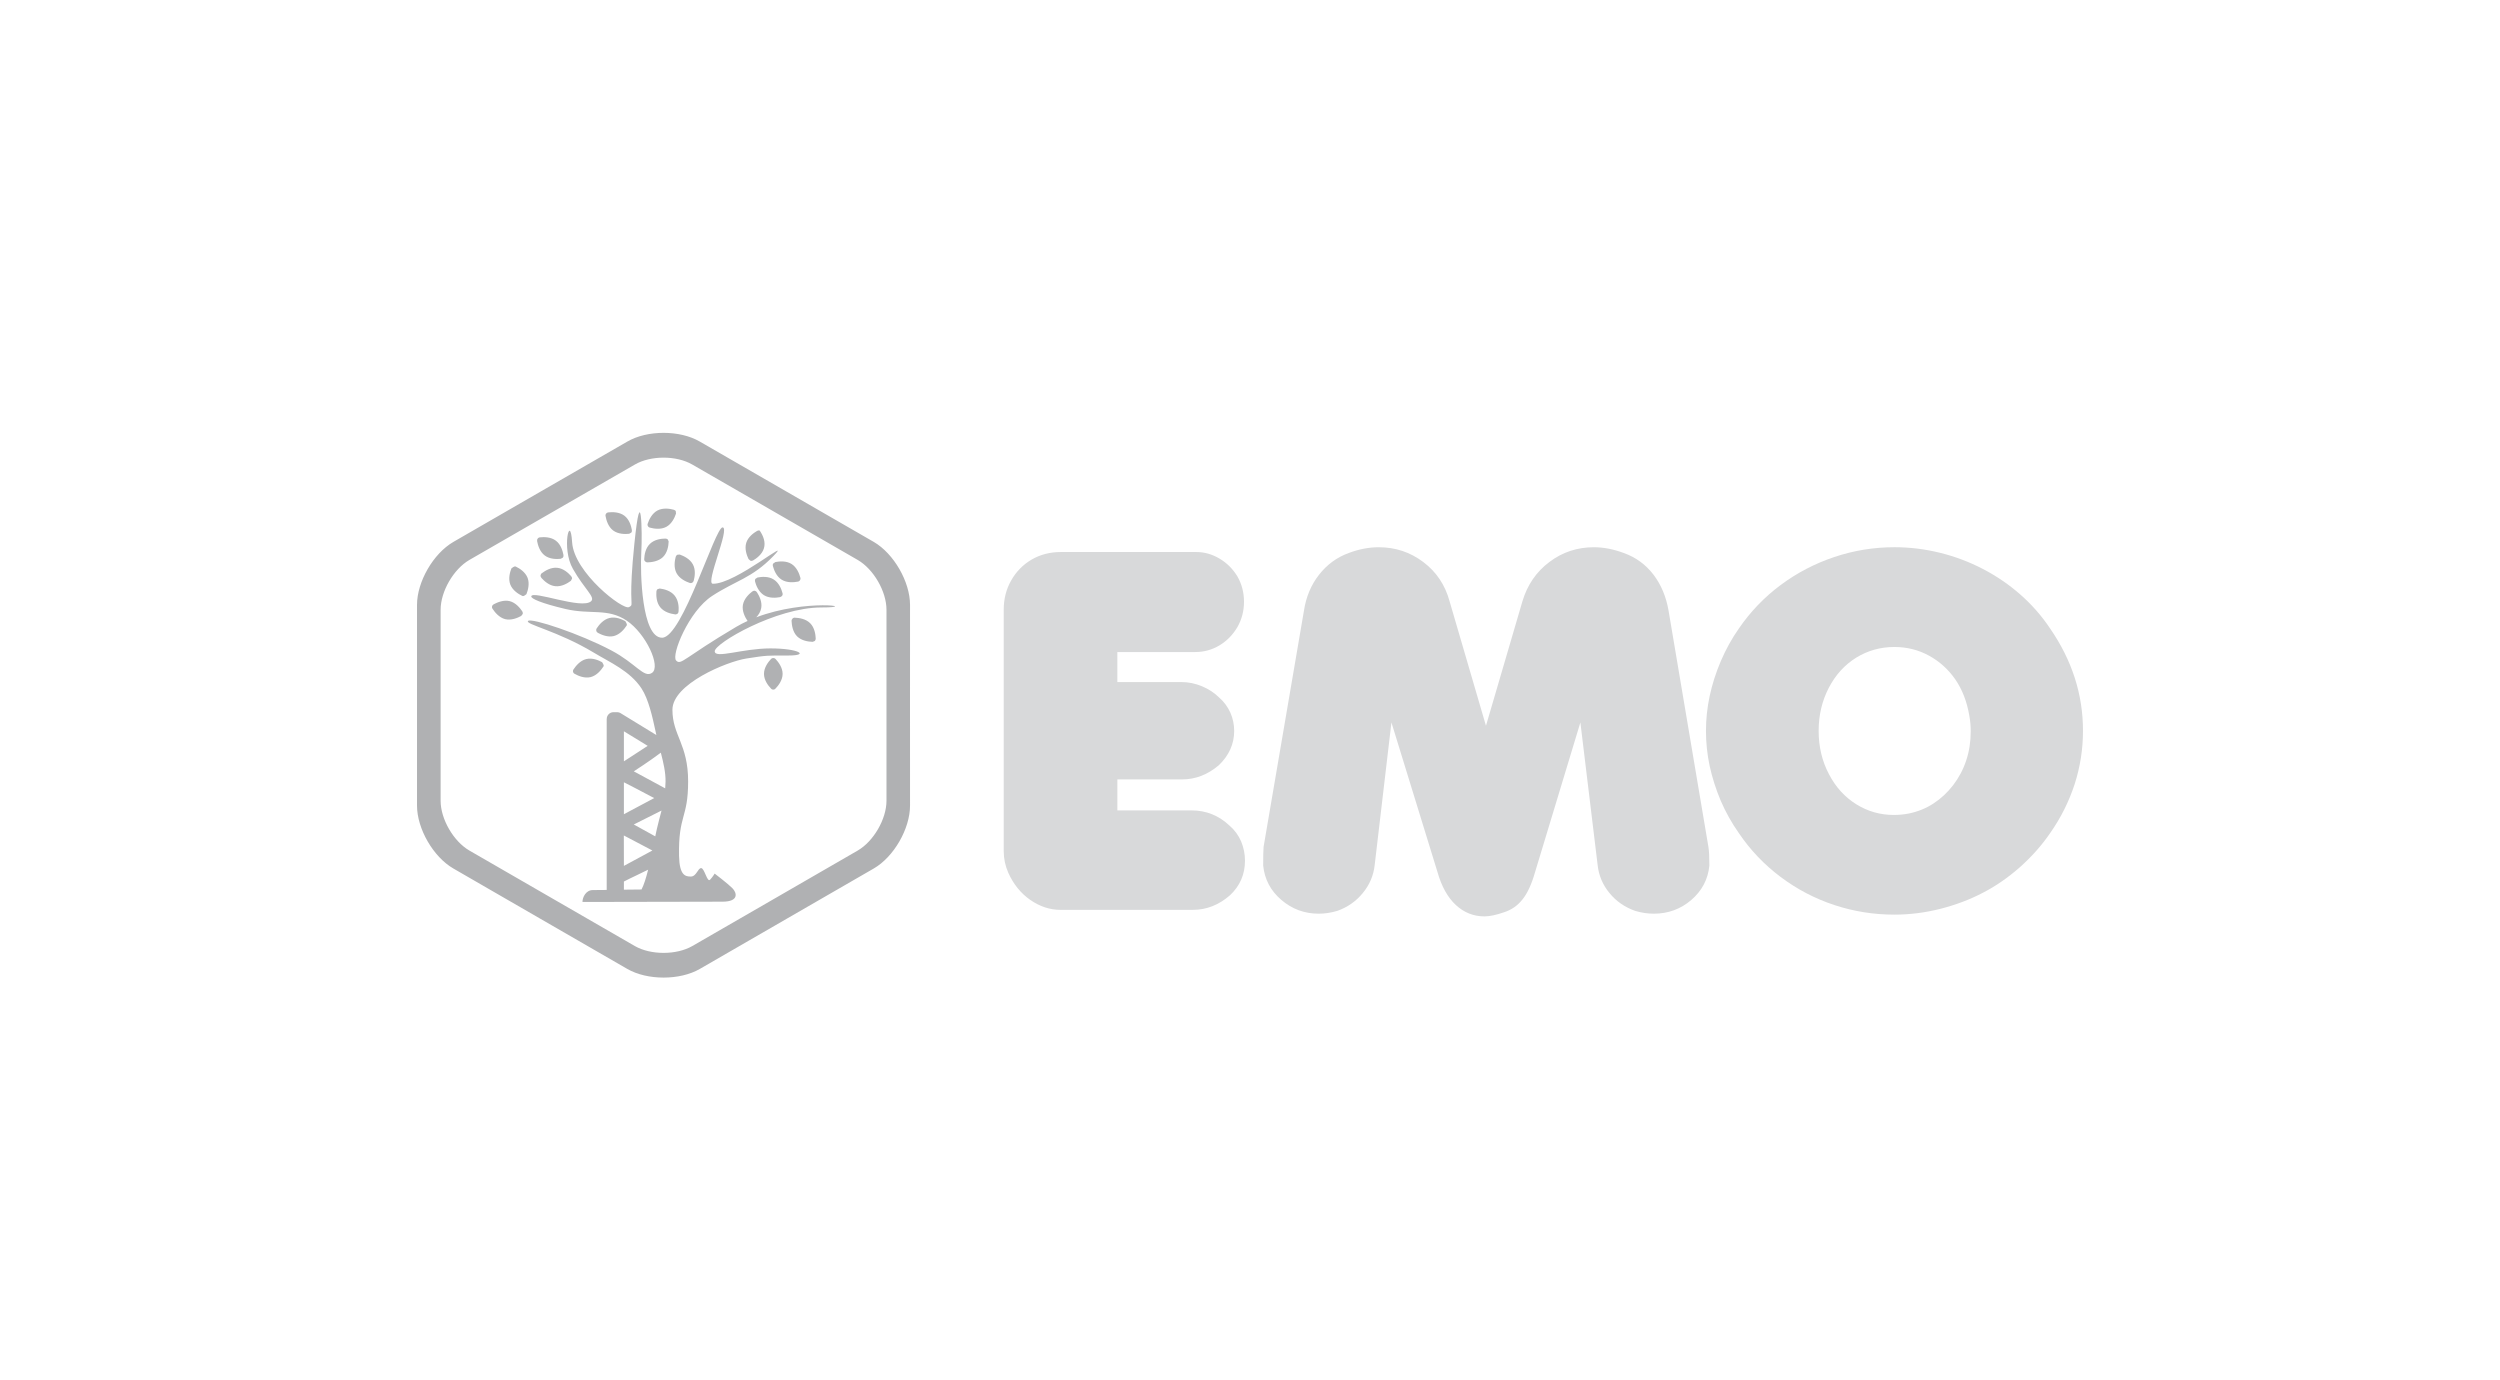 <?xml version="1.0" encoding="utf-8"?>
<!-- Generator: Adobe Illustrator 16.0.0, SVG Export Plug-In . SVG Version: 6.00 Build 0)  -->
<!DOCTYPE svg PUBLIC "-//W3C//DTD SVG 1.1//EN" "http://www.w3.org/Graphics/SVG/1.1/DTD/svg11.dtd">
<svg version="1.1" id="Capa_1" xmlns="http://www.w3.org/2000/svg" xmlns:xlink="http://www.w3.org/1999/xlink" x="0px" y="0px"
	 width="150px" height="82.817px" viewBox="0 0 150 82.817" enable-background="new 0 0 150 82.817" xml:space="preserve">
<g>
	<g>
		<path fill="#D8D9DA" d="M75.791,51.937c0-0.52,0.005-0.891,0.024-1.123l2.422-14.173c0.127-0.827,0.427-1.547,0.905-2.156
			c0.474-0.607,1.067-1.045,1.782-1.305c0.613-0.231,1.212-0.346,1.8-0.346c0.997,0,1.887,0.294,2.674,0.888
			c0.785,0.591,1.311,1.378,1.577,2.355l2.183,7.469l2.188-7.469c0.297-0.989,0.837-1.776,1.623-2.362
			c0.781-0.589,1.671-0.881,2.661-0.881c0.576,0,1.176,0.114,1.797,0.346c0.727,0.26,1.314,0.692,1.78,1.297
			c0.462,0.606,0.763,1.328,0.907,2.164l2.391,14.173c0.039,0.232,0.057,0.604,0.057,1.123c-0.081,0.827-0.449,1.515-1.086,2.063
			c-0.637,0.546-1.388,0.821-2.242,0.821c-0.374,0-0.749-0.055-1.129-0.17c-0.623-0.222-1.137-0.577-1.537-1.07
			c-0.404-0.488-0.641-1.049-0.709-1.672l-1.036-8.563l-2.714,8.964c-0.206,0.731-0.46,1.285-0.759,1.654
			c-0.29,0.371-0.661,0.627-1.099,0.769c-0.475,0.165-0.865,0.25-1.184,0.25c-0.654,0-1.228-0.231-1.714-0.68
			c-0.49-0.453-0.86-1.114-1.108-1.993l-2.759-8.964l-1.006,8.563c-0.068,0.623-0.308,1.184-0.712,1.672
			c-0.4,0.493-0.909,0.849-1.525,1.07c-0.387,0.115-0.756,0.17-1.121,0.17c-0.851,0-1.594-0.275-2.236-0.821
			C76.241,53.451,75.877,52.764,75.791,51.937"/>
		<path fill="#D8D9DA" d="M60.498,52.368c-0.184-0.42-0.275-0.852-0.275-1.294v-14.49c0-0.646,0.148-1.232,0.448-1.757
			c0.297-0.528,0.708-0.948,1.225-1.251c0.517-0.302,1.104-0.455,1.762-0.455h8.111c0.495,0,0.959,0.132,1.404,0.396
			c0.449,0.266,0.804,0.626,1.076,1.075c0.258,0.455,0.391,0.958,0.391,1.515c0,0.547-0.133,1.055-0.391,1.511
			c-0.272,0.463-0.627,0.83-1.076,1.102c-0.445,0.267-0.932,0.402-1.459,0.402h-4.673v1.802h3.853c0.413,0,0.82,0.084,1.224,0.251
			c0.402,0.167,0.746,0.394,1.039,0.684c0.289,0.254,0.509,0.554,0.667,0.904c0.151,0.347,0.227,0.713,0.227,1.088
			c0,0.787-0.31,1.475-0.92,2.061c-0.667,0.567-1.401,0.852-2.207,0.852h-3.882v1.859h4.441c0.886,0,1.649,0.307,2.297,0.922
			c0.301,0.263,0.532,0.577,0.691,0.946c0.15,0.371,0.228,0.751,0.228,1.146c0,0.816-0.295,1.509-0.895,2.074
			c-0.668,0.586-1.41,0.88-2.234,0.88h-7.944c-0.635,0-1.237-0.2-1.813-0.598C61.245,53.595,60.806,53.053,60.498,52.368"/>
		<path fill="#D8D9DA" d="M109.119,43.851c0,0.953,0.205,1.817,0.616,2.595c0.406,0.782,0.953,1.381,1.642,1.81
			c0.688,0.429,1.437,0.641,2.255,0.641c0.291,0,0.588-0.026,0.897-0.086c0.543-0.113,1.045-0.314,1.484-0.605
			c0.442-0.288,0.833-0.653,1.175-1.094c0.34-0.446,0.605-0.938,0.783-1.481c0.183-0.542,0.272-1.126,0.272-1.751
			c0-0.295-0.022-0.613-0.086-0.952c-0.142-0.835-0.423-1.557-0.836-2.16c-0.421-0.607-0.952-1.085-1.581-1.429
			c-0.635-0.347-1.328-0.52-2.075-0.52c-0.84,0-1.602,0.216-2.294,0.641c-0.693,0.431-1.24,1.033-1.646,1.814
			C109.324,42.05,109.119,42.906,109.119,43.851 M104.334,49.991c-0.433-0.614-0.798-1.268-1.093-1.954
			c-0.289-0.688-0.509-1.381-0.661-2.075c-0.148-0.697-0.222-1.399-0.222-2.111c0-0.69,0.073-1.39,0.222-2.091
			c0.152-0.703,0.372-1.399,0.671-2.099c0.299-0.696,0.657-1.347,1.083-1.953c0.69-1.008,1.525-1.877,2.507-2.609
			c0.982-0.73,2.055-1.289,3.223-1.68c1.167-0.391,2.368-0.586,3.603-0.586c0.918,0,1.828,0.111,2.73,0.334
			c0.897,0.221,1.756,0.544,2.576,0.97c0.823,0.429,1.574,0.942,2.25,1.538c0.68,0.598,1.275,1.272,1.782,2.033
			c1.314,1.904,1.974,3.947,1.974,6.143c0,1.085-0.165,2.15-0.498,3.194c-0.34,1.04-0.828,2.026-1.476,2.946
			c-0.507,0.742-1.116,1.42-1.814,2.044c-0.702,0.616-1.438,1.13-2.218,1.53c-0.771,0.405-1.622,0.726-2.539,0.962
			c-0.926,0.234-1.85,0.351-2.768,0.351c-1.234,0-2.436-0.189-3.603-0.575c-1.168-0.384-2.242-0.948-3.228-1.687
			C105.848,51.874,105.018,51.002,104.334,49.991"/>
	</g>
	<path fill="#B0B1B3" d="M31.323,35.747c-0.215-0.102-0.568-0.323-0.705-0.675c-0.132-0.351-0.024-0.737,0.067-0.968
		c0.167-0.137,0.228-0.131,0.272-0.104c0.222,0.105,0.563,0.322,0.7,0.674c0.132,0.352,0.017,0.75-0.071,0.975
		c-0.156,0.129-0.201,0.126-0.248,0.106L31.323,35.747z M48.745,38.509c-0.244-0.007-0.652-0.062-0.921-0.33
		c-0.261-0.263-0.317-0.669-0.329-0.908c-0.007-0.058,0.014-0.112,0.053-0.152c0.041-0.045,0.098-0.065,0.152-0.057
		c0.244,0.01,0.649,0.067,0.911,0.332c0.267,0.266,0.322,0.678,0.332,0.919c0,0.062-0.019,0.107-0.055,0.146l-0.128,0.051H48.745z
		 M34.246,34.854c-0.195,0.146-0.55,0.357-0.924,0.318c-0.374-0.033-0.674-0.316-0.834-0.494c-0.037-0.043-0.06-0.096-0.055-0.156
		c0.01-0.059,0.038-0.111,0.087-0.136c0.195-0.146,0.545-0.358,0.916-0.318c0.377,0.037,0.677,0.322,0.834,0.503
		c0.041,0.054,0.061,0.102,0.051,0.149l-0.065,0.125L34.246,34.854z M36.196,40.005c-0.132,0.203-0.388,0.526-0.758,0.621
		c-0.362,0.088-0.736-0.07-0.946-0.19c-0.051-0.021-0.093-0.063-0.108-0.122s0-0.116,0.035-0.161
		c0.134-0.201,0.391-0.519,0.752-0.608c0.369-0.092,0.745,0.07,0.957,0.188c0.111,0.173,0.107,0.22,0.078,0.26L36.196,40.005z
		 M40.793,33.276c0.229,0.082,0.604,0.255,0.781,0.59c0.177,0.327,0.114,0.728,0.052,0.964c-0.013,0.054-0.046,0.104-0.095,0.132
		c-0.052,0.029-0.115,0.029-0.164,0.008c-0.229-0.078-0.599-0.253-0.776-0.584c-0.176-0.332-0.111-0.739-0.049-0.975
		c0.02-0.062,0.052-0.1,0.098-0.126l0.135-0.012L40.793,33.276z M44.911,33.541c-0.102-0.216-0.248-0.601-0.137-0.967
		c0.106-0.354,0.439-0.596,0.65-0.718c0.046-0.029,0.101-0.039,0.156-0.025c0.228,0.331,0.365,0.712,0.254,1.072
		c-0.107,0.358-0.443,0.604-0.651,0.724c-0.059,0.029-0.107,0.034-0.152,0.02L44.911,33.541z M45.45,34.651
		c0.24-0.047,0.653-0.087,0.969,0.117c0.319,0.196,0.468,0.577,0.529,0.811c0.02,0.051,0.016,0.113-0.017,0.162
		c-0.035,0.05-0.084,0.079-0.14,0.089c-0.234,0.044-0.642,0.077-0.959-0.122c-0.315-0.2-0.471-0.586-0.529-0.816
		c-0.016-0.063-0.006-0.112,0.017-0.156L45.45,34.651z M46.524,33.723c0.238-0.045,0.648-0.086,0.969,0.115
		c0.313,0.198,0.464,0.578,0.526,0.813c0.019,0.052,0.015,0.11-0.021,0.162c-0.028,0.049-0.079,0.081-0.13,0.085
		c-0.242,0.047-0.645,0.082-0.967-0.117c-0.321-0.199-0.466-0.588-0.526-0.816c-0.017-0.065-0.008-0.115,0.021-0.155L46.524,33.723z
		 M39.603,35.314c0.24,0.031,0.642,0.128,0.877,0.424c0.234,0.29,0.255,0.697,0.234,0.941c0,0.055-0.022,0.109-0.069,0.148
		c-0.047,0.033-0.105,0.047-0.154,0.033c-0.244-0.032-0.642-0.131-0.876-0.424c-0.237-0.292-0.247-0.706-0.231-0.947
		c0.011-0.062,0.024-0.104,0.071-0.139l0.128-0.038L39.603,35.314z M40.117,32.514c-0.008,0.242-0.071,0.651-0.344,0.914
		c-0.271,0.256-0.677,0.307-0.919,0.315c-0.054,0.003-0.106-0.017-0.148-0.06c-0.043-0.042-0.059-0.097-0.052-0.152
		c0.011-0.246,0.076-0.647,0.345-0.903c0.273-0.265,0.682-0.312,0.923-0.313c0.065,0,0.112,0.02,0.146,0.053l0.054,0.128
		L40.117,32.514z M40.555,30.83c-0.075,0.227-0.247,0.605-0.581,0.783c-0.332,0.175-0.735,0.111-0.965,0.048
		c-0.062-0.01-0.11-0.045-0.135-0.096c-0.031-0.051-0.031-0.109-0.006-0.16c0.075-0.229,0.253-0.601,0.58-0.776
		c0.336-0.175,0.742-0.11,0.977-0.044c0.063,0.02,0.104,0.046,0.122,0.091l0.013,0.137L40.555,30.83z M36.404,43.137
		c0-0.223,0.18-0.406,0.403-0.406h0.219c0.09,0,0.176,0.032,0.241,0.078l2.115,1.294l-0.052-0.24
		c-0.184-0.854-0.418-1.91-0.84-2.558c-0.691-1.049-1.901-1.566-2.874-2.154c-2.171-1.303-4.145-1.699-3.931-1.896
		c0.207-0.193,3.123,0.775,4.995,1.771c1.482,0.781,1.951,1.677,2.439,1.347c0.555-0.373-0.358-2.355-1.517-3.136
		c-1.149-0.77-2.164-0.342-3.678-0.699c-1.455-0.343-2.071-0.624-2.047-0.755c0.045-0.391,3.054,0.814,3.594,0.286
		c0.256-0.248-0.397-0.708-1.094-1.935c-0.708-1.222-0.16-3.411-0.049-1.596c0.112,1.813,3.061,4.099,3.416,3.887
		c0.065-0.038,0.106-0.059,0.126-0.093c0.091-0.131-0.14-0.483,0.191-3.69c0.403-3.948,0.49-0.714,0.417,0.497
		c-0.071,1.203,0.02,5.132,1.25,5.124c1.225-0.009,3.186-6.666,3.633-6.621c0.449,0.048-1.05,3.362-0.596,3.382
		c1.365,0.048,4.907-2.97,3.628-1.65c-1.284,1.324-2.257,1.463-3.664,2.382c-1.414,0.921-2.469,3.567-2.159,3.877
		c0.299,0.306,0.441-0.153,3.602-2.021c0.22-0.131,0.449-0.247,0.682-0.354c-0.157-0.23-0.345-0.602-0.279-0.971
		c0.069-0.367,0.366-0.649,0.558-0.795c0.043-0.036,0.098-0.055,0.163-0.045c0.053,0.013,0.1,0.049,0.127,0.098
		c0.131,0.202,0.318,0.57,0.251,0.936c-0.038,0.223-0.158,0.41-0.297,0.557c2.982-1.134,6.301-0.591,3.91-0.591
		c-2.726,0-6.403,2.151-6.403,2.627c0,0.473,1.65-0.17,3.346-0.17c1.693,0,2.367,0.426,1.084,0.426c-1.281,0-1.27-0.018-2.53,0.18
		c-1.19,0.189-4.438,1.533-4.438,3.074s0.942,2.057,0.942,4.299s-0.591,1.981-0.545,4.473c0.026,1.173,0.379,1.236,0.708,1.236
		c0.336,0,0.418-0.506,0.618-0.506s0.36,0.87,0.532,0.7c0.166-0.175,0.278-0.372,0.278-0.372s0.799,0.608,1.063,0.876
		c0.27,0.268,0.416,0.81-0.596,0.81l-8.398,0.017c0-0.281,0.207-0.714,0.621-0.714l0.833-0.007V43.137z M37.434,43.877v1.803
		l1.427-0.929L37.434,43.877z M37.434,46.937v1.916l1.817-0.968C38.654,47.559,37.434,46.937,37.434,46.937 M37.43,50.128
		l0.004,1.825l1.709-0.923L37.43,50.128z M37.434,52.892v0.488l1.058-0.011c0.144-0.282,0.27-0.68,0.396-1.188
		C38.425,52.417,37.897,52.651,37.434,52.892 M39.316,50.182c0.091-0.49,0.376-1.549,0.376-1.549l-1.664,0.836L39.316,50.182z
		 M39.912,47.301c0.01-0.131,0.019-0.267,0.021-0.403c0.008-0.547-0.123-1.121-0.283-1.738c-0.775,0.579-1.51,1.044-1.623,1.12
		L39.912,47.301z M37.747,32.027c-0.24,0.026-0.655,0.027-0.958-0.198c-0.297-0.224-0.411-0.616-0.454-0.857
		c-0.014-0.052-0.006-0.109,0.033-0.156c0.036-0.051,0.087-0.071,0.145-0.074c0.24-0.026,0.648-0.025,0.948,0.199
		c0.301,0.227,0.412,0.625,0.451,0.861c0.01,0.066-0.002,0.116-0.032,0.153L37.747,32.027z M33.644,33.528
		c-0.246,0.026-0.657,0.028-0.958-0.198c-0.304-0.229-0.413-0.62-0.458-0.857c-0.01-0.055-0.002-0.11,0.033-0.157
		c0.034-0.049,0.091-0.076,0.146-0.076c0.237-0.026,0.648-0.026,0.945,0.202c0.302,0.224,0.412,0.626,0.456,0.86
		c0.008,0.067-0.002,0.111-0.034,0.154L33.644,33.528z M37.591,37.543c-0.13,0.201-0.391,0.525-0.76,0.62
		c-0.357,0.089-0.738-0.073-0.951-0.188c-0.047-0.023-0.09-0.069-0.1-0.124c-0.017-0.058-0.004-0.114,0.03-0.159
		c0.134-0.206,0.391-0.521,0.757-0.612c0.364-0.092,0.744,0.072,0.954,0.191c0.105,0.17,0.101,0.215,0.081,0.258L37.591,37.543z
		 M31.27,36.958c-0.214,0.117-0.597,0.28-0.962,0.191c-0.358-0.094-0.615-0.408-0.747-0.611c-0.037-0.043-0.051-0.103-0.037-0.158
		c0.015-0.059,0.058-0.102,0.106-0.127c0.213-0.111,0.592-0.274,0.951-0.185c0.365,0.093,0.623,0.415,0.758,0.616
		c0.028,0.056,0.038,0.105,0.026,0.152L31.27,36.958z M46.258,41.31c-0.169-0.172-0.419-0.503-0.419-0.879
		c0-0.378,0.248-0.702,0.411-0.879c0.038-0.045,0.091-0.07,0.148-0.07c0.057,0,0.11,0.025,0.146,0.07
		c0.165,0.177,0.413,0.501,0.413,0.879c0,0.376-0.254,0.707-0.422,0.879c-0.042,0.05-0.083,0.068-0.138,0.068
		c-0.051,0-0.1-0.019-0.128-0.054L46.258,41.31z M41.991,58.135c-1.2,0.694-3.153,0.694-4.355,0l-5.219-3.012l-5.215-3.013
		c-1.204-0.693-2.181-2.384-2.181-3.774v-6.021v-6.022c0-1.39,0.977-3.079,2.181-3.778l5.215-3.01l5.219-3.009
		c1.202-0.7,3.155-0.7,4.355,0l5.217,3.009l5.219,3.01c1.201,0.699,2.175,2.389,2.175,3.778L54.6,42.314l0.002,6.021
		c0,1.391-0.974,3.081-2.175,3.774l-5.219,3.013L41.991,58.135z M41.538,56.763l4.966-2.866l4.96-2.865
		c0.95-0.552,1.725-1.886,1.725-2.985v-5.731v-5.73c0-1.101-0.774-2.438-1.725-2.989l-4.96-2.861l-4.966-2.863
		c-0.952-0.553-2.497-0.553-3.447,0l-4.966,2.863l-4.963,2.861c-0.95,0.552-1.725,1.889-1.725,2.989v5.73v5.731
		c0,1.1,0.774,2.434,1.725,2.985l4.963,2.865l4.966,2.866C39.041,57.31,40.586,57.31,41.538,56.763"/>
</g>
</svg>
